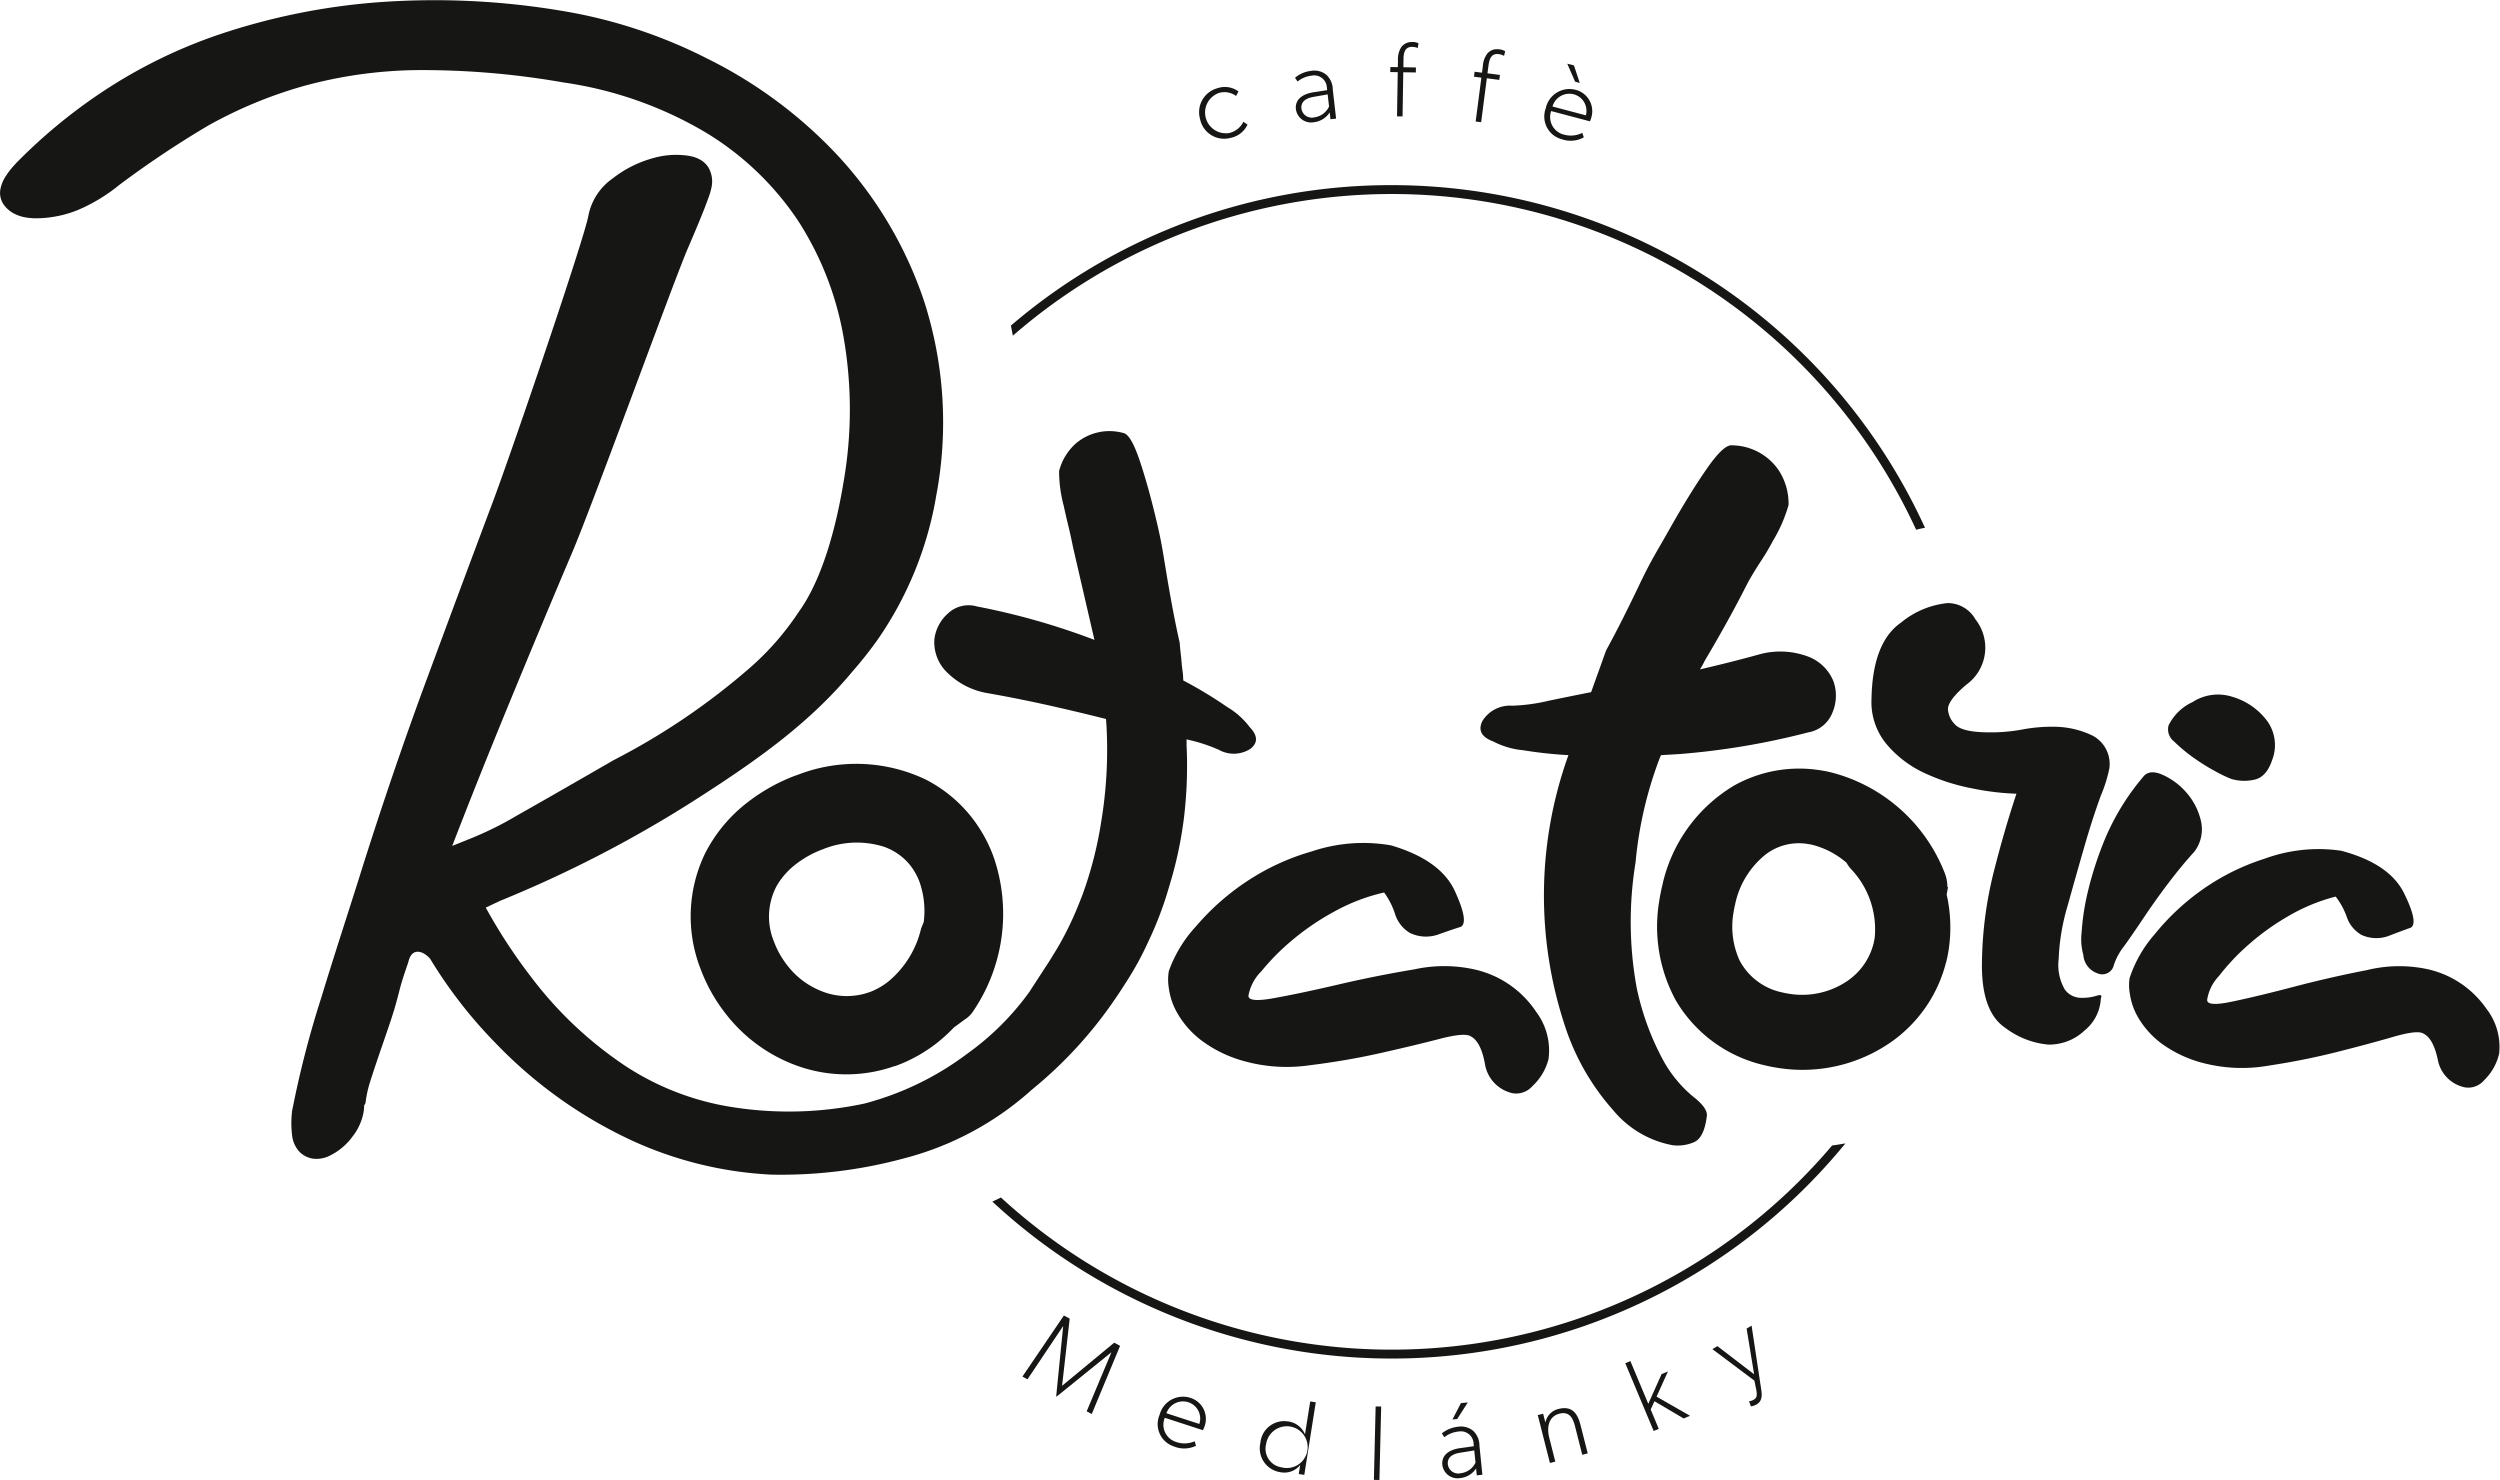 <svg xmlns="http://www.w3.org/2000/svg" xmlns:xlink="http://www.w3.org/1999/xlink" id="Group_139" data-name="Group 139" width="166.652" height="98.658" viewBox="0 0 166.652 98.658"><defs><clipPath id="clip-path"><rect id="Rectangle_159" data-name="Rectangle 159" width="166.652" height="98.658" fill="none"/></clipPath></defs><g id="Group_140" data-name="Group 140" clip-path="url(#clip-path)"><path id="Path_783" data-name="Path 783" d="M733.788,55.587a1.581,1.581,0,0,1-1.16.892,1.632,1.632,0,0,1-2-1.252,1.656,1.656,0,0,1,1.16-2.067,1.525,1.525,0,0,1,1.4.219l-.164.3a1.292,1.292,0,0,0-1.166-.193,1.384,1.384,0,0,0,.714,2.661,1.4,1.4,0,0,0,.941-.747Z" transform="translate(-650.628 -47.281)" fill="#161615"/><path id="Path_784" data-name="Path 784" d="M791.656,46.262l-.374.043-.052-.458a1.433,1.433,0,0,1-1.047.655,1.02,1.02,0,0,1-1.205-.863c-.065-.564.314-1,1.192-1.136l.891-.137-.02-.176a.847.847,0,0,0-1.019-.791,1.784,1.784,0,0,0-.933.392l-.172-.252a2.017,2.017,0,0,1,1.055-.456,1.268,1.268,0,0,1,1.029.254,1.35,1.35,0,0,1,.434.986Zm-.562-1.614-.924.162c-.68.113-.865.434-.825.787a.7.7,0,0,0,.873.579,1.26,1.26,0,0,0,.968-.717Z" transform="translate(-702.591 -38.356)" fill="#161615"/><path id="Path_785" data-name="Path 785" d="M848.762,26.009a1.1,1.1,0,0,0-.354-.077c-.532-.009-.6.416-.6.877l-.008.483.837.014-.006.334-.837-.014-.049,2.945-.369-.006.049-2.945-.5-.008.006-.334.5.008.008-.447a1.5,1.5,0,0,1,.206-.863.833.833,0,0,1,.7-.364.937.937,0,0,1,.46.079Z" transform="translate(-754.25 -22.809)" fill="#161615"/><path id="Path_786" data-name="Path 786" d="M899.926,30.377a1.1,1.1,0,0,0-.343-.116c-.528-.069-.639.347-.7.8l-.062.479.831.108-.043.331-.831-.108L898.4,34.8l-.366-.048.38-2.922-.493-.064.043-.331.493.064.057-.444a1.5,1.5,0,0,1,.3-.834.832.832,0,0,1,.739-.283.936.936,0,0,1,.448.13Z" transform="translate(-799.665 -26.653)" fill="#161615"/><path id="Path_787" data-name="Path 787" d="M943,54.252a1.613,1.613,0,0,0-1.979,1.238,1.565,1.565,0,0,0,1.084,2.063,1.794,1.794,0,0,0,1.452-.13l-.1-.3a1.681,1.681,0,0,1-1.227.116,1.2,1.2,0,0,1-.848-1.568l2.587.684a2.089,2.089,0,0,0,.084-.235A1.468,1.468,0,0,0,943,54.252m.7,1.705-2.23-.59a1.17,1.17,0,0,1,1.426-.812,1.143,1.143,0,0,1,.8,1.4" transform="translate(-837.98 -48.267)" fill="#161615"/><path id="Path_788" data-name="Path 788" d="M955.208,38.877l.386,1.168-.309-.082-.523-1.2Z" transform="translate(-850.287 -34.517)" fill="#161615"/><path id="Path_789" data-name="Path 789" d="M641.19,112.784a38.942,38.942,0,0,0-25.375,9.364c.046.222.091.446.132.671a38.494,38.494,0,0,1,60.213,12.937c.191-.051.389-.093.591-.131a39.1,39.1,0,0,0-35.561-22.841" transform="translate(-548.429 -100.443)" fill="#161615"/><path id="Path_790" data-name="Path 790" d="M660.511,696.67a38.494,38.494,0,0,1-55.409,3.467c-.189.1-.382.184-.571.274a39.078,39.078,0,0,0,56.867-3.88c-.3.054-.591.1-.887.14" transform="translate(-538.38 -620.312)" fill="#161615"/><path id="Path_791" data-name="Path 791" d="M299.939,607.932h0Z" transform="translate(-267.117 -541.409)" fill="#161615"/><path id="Path_792" data-name="Path 792" d="M68.608,66.136a18.048,18.048,0,0,1-4.136,4.109A19.722,19.722,0,0,1,57.6,73.569a24.152,24.152,0,0,1-8.648.252,18.039,18.039,0,0,1-7.269-2.768,25.79,25.79,0,0,1-6.258-5.9A35.942,35.942,0,0,1,32.381,60.5l.969-.456a80.681,80.681,0,0,0,12.767-6.58c4.308-2.749,7.806-5.21,10.728-8.726a26.084,26.084,0,0,0,1.637-2.068,23.718,23.718,0,0,0,3.924-9.605,26.325,26.325,0,0,0-.8-12.975,26.782,26.782,0,0,0-5.788-9.753,30.292,30.292,0,0,0-8.659-6.426A33.258,33.258,0,0,0,37.853.79,51.168,51.168,0,0,0,25.023.164,43.5,43.5,0,0,0,14.664,2.28,33.55,33.55,0,0,0,6.675,6.221a35.756,35.756,0,0,0-5.637,4.69l0,.005a5.629,5.629,0,0,0-.665.844,2.358,2.358,0,0,0-.347.857,1.362,1.362,0,0,0,.228,1.03,1.957,1.957,0,0,0,.655.574,2.628,2.628,0,0,0,.846.279,4.106,4.106,0,0,0,.634.051,7.515,7.515,0,0,0,2.866-.579,11.553,11.553,0,0,0,2.717-1.66,65.658,65.658,0,0,1,5.91-3.944A29.43,29.43,0,0,1,20.22,5.739a29.818,29.818,0,0,1,7.567-1.067,54.412,54.412,0,0,1,9.78.825,25.72,25.72,0,0,1,9.42,3.3,19.56,19.56,0,0,1,6.177,5.862,20.858,20.858,0,0,1,3.092,7.949,27.972,27.972,0,0,1-.011,9.448c-.678,4.136-1.768,7.039-3.011,8.747A18.3,18.3,0,0,1,50.121,44.4a45.35,45.35,0,0,1-9.213,6.269q-4.406,2.544-6.4,3.666l-.012.007a22.663,22.663,0,0,1-3.006,1.505c-.463.188-.91.367-1.345.542q1.683-4.364,3.655-9.162,2.306-5.607,4.371-10.466c.7-1.655,2.369-6.117,3.993-10.473.811-2.175,1.609-4.32,2.264-6.06s1.172-3.083,1.4-3.617c.489-1.134.865-2.035,1.129-2.71.132-.338.236-.619.315-.849a3.886,3.886,0,0,0,.16-.578,1.855,1.855,0,0,0-.215-1.323,1.536,1.536,0,0,0-.492-.479,2.047,2.047,0,0,0-.628-.248c-.081-.018-.161-.034-.24-.047a5.566,5.566,0,0,0-2.341.168,7.641,7.641,0,0,0-2.675,1.35,3.951,3.951,0,0,0-1.623,2.5c-.016.11-.118.506-.275,1.034-1.106,3.754-5.005,15.144-6.118,18.1q-1.928,5.13-4.313,11.575-2.393,6.461-4.544,13.322c-.714,2.275-1.679,5.21-2.546,8.062A66.433,66.433,0,0,0,19.463,74.1l0,.023,0,.024a6.446,6.446,0,0,0,.008,1.525,1.906,1.906,0,0,0,.524,1.14,1.6,1.6,0,0,0,.838.419,1.935,1.935,0,0,0,1.074-.158l0,0a4.1,4.1,0,0,0,1.6-1.322l0,0a3.656,3.656,0,0,0,.729-1.617,3.019,3.019,0,0,0,.04-.423v-.036a.374.374,0,0,0,.09-.163,7.859,7.859,0,0,1,.253-1.228c.246-.8.588-1.8.909-2.731s.621-1.8.791-2.39c.4-1.388.28-1.241.9-3.024.215-1,.968-.782,1.455-.227A30.975,30.975,0,0,0,33.1,69.6a30.186,30.186,0,0,0,9.036,6.433A25.283,25.283,0,0,0,51.385,78.3a31.338,31.338,0,0,0,8.856-1.077,20.357,20.357,0,0,0,8.546-4.587,28.318,28.318,0,0,0,5.58-6.095c.24-.347.466-.7.687-1.047h0a20.458,20.458,0,0,0,1.481-2.7,23.642,23.642,0,0,0,1.21-3.061q.149-.476.282-.944c.015-.049.031-.1.045-.146a26.016,26.016,0,0,0,.752-3.415c.033-.211.063-.422.089-.63s.047-.4.068-.6v-.014q.064-.617.1-1.251c.009-.121.014-.208.017-.3.041-.892.046-1.806,0-2.75,0-.216,0-.31,0-.395a11.016,11.016,0,0,1,2.144.69,2.043,2.043,0,0,0,2.109-.06c.516-.4.5-.889-.056-1.462a5.118,5.118,0,0,0-1.475-1.318,28.8,28.8,0,0,0-2.943-1.78c0-.105-.011-.23-.021-.439-.086-.609-.083-.711-.1-.885-.025-.311-.09-.764-.114-1.179q-.4-1.749-.84-4.354c-.291-1.735-.341-2.226-.715-3.805s-.751-2.93-1.138-4.063-.744-1.721-1.074-1.772a3.461,3.461,0,0,0-3.148.69A3.687,3.687,0,0,0,70.6,31.4a8.985,8.985,0,0,0,.312,2.329c.26,1.223.339,1.359.623,2.777l1.421,6.149-.044-.018a46.874,46.874,0,0,0-7.79-2.212,2,2,0,0,0-1.925.462,2.737,2.737,0,0,0-.91,1.724,2.794,2.794,0,0,0,.686,2.044,4.984,4.984,0,0,0,2.848,1.548q2.289.4,4.673.948c1.1.25,2.173.51,3.233.776.008.109.017.213.025.326a29.222,29.222,0,0,1-.333,6.451,25.662,25.662,0,0,1-1.285,5.008c-.135.343-.271.687-.41,1.017q-.272.643-.584,1.262l-.066.13q-.3.594-.643,1.168l-.086.14-.017.028c-.18.29-.362.6-.5.8" transform="translate(0 0.001)" fill="#161615"/><path id="Path_793" data-name="Path 793" d="M427.813,466.063a12.183,12.183,0,0,0-3.272,1.815,10,10,0,0,0-2.832,3.413,9.648,9.648,0,0,0-.3,7.677,11.17,11.17,0,0,0,1.68,3,10.53,10.53,0,0,0,4.647,3.424,9.668,9.668,0,0,0,6.607.066l.035,0,.1-.035a10.08,10.08,0,0,0,2.707-1.52,11.056,11.056,0,0,0,1.131-1.037l.005,0,.235-.17.193-.143c.058-.038.182-.133.237-.177a1.992,1.992,0,0,0,.51-.446l0,0a11.575,11.575,0,0,0,1.439-10.451,9.576,9.576,0,0,0-1.439-2.59,9.284,9.284,0,0,0-3.062-2.529,10.765,10.765,0,0,0-8.617-.291m7.585,6.019a4.2,4.2,0,0,1,.616,1.117,5.836,5.836,0,0,1,.271,2.649l-.162.4-.012.028-.01.039a6.493,6.493,0,0,1-2.187,3.508,4.635,4.635,0,0,1-1.241.7l-.007,0a4.5,4.5,0,0,1-3.271-.1,5.312,5.312,0,0,1-2.209-1.694,5.869,5.869,0,0,1-.887-1.583,4.361,4.361,0,0,1,.193-3.723,4.975,4.975,0,0,1,1.271-1.432,6.778,6.778,0,0,1,1.776-.987l.013,0,.065-.03a6.007,6.007,0,0,1,4-.15,3.876,3.876,0,0,1,1.779,1.255" transform="translate(-374.713 -414.39)" fill="#161615"/><path id="Path_794" data-name="Path 794" d="M1155.1,393.584a3.321,3.321,0,0,1-1.055.132,1.347,1.347,0,0,1-1.043-.544,3.26,3.26,0,0,1-.416-2.037,14.282,14.282,0,0,1,.588-3.523q.561-2.02,1.122-3.964t1.112-3.438a9.28,9.28,0,0,0,.558-1.794,2.132,2.132,0,0,0-1.165-2.2,5.974,5.974,0,0,0-2.4-.568,10.7,10.7,0,0,0-2.258.186,11.561,11.561,0,0,1-2.409.183c-1.1-.019-1.8-.205-2.094-.563a1.555,1.555,0,0,1-.434-.985q.01-.6,1.232-1.632a3.04,3.04,0,0,0,.6-4.349,2.122,2.122,0,0,0-1.86-1.085,5.8,5.8,0,0,0-3.1,1.3q-1.9,1.319-1.968,5.077a4.4,4.4,0,0,0,1,3.024,7.325,7.325,0,0,0,2.522,1.923,13.407,13.407,0,0,0,3.214,1.033,17.374,17.374,0,0,0,2.926.352q-.8,2.392-1.519,5.235a26.011,26.011,0,0,0-.781,6q-.057,3.307,1.577,4.387a5.573,5.573,0,0,0,2.837,1.1,3.429,3.429,0,0,0,2.422-.935,2.927,2.927,0,0,0,1.09-2.161c.1-.2,0-.249-.3-.156" transform="translate(-1015.354 -327.201)" fill="#161615"/><path id="Path_795" data-name="Path 795" d="M1273.754,477.941q.854-1.136,1.751-2.125a2.456,2.456,0,0,0,.433-2.1,4.343,4.343,0,0,0-.989-1.883,4.539,4.539,0,0,0-1.589-1.161q-.877-.374-1.279.172a15.926,15.926,0,0,0-2.505,4.064,23.262,23.262,0,0,0-1.164,3.565,15.98,15.98,0,0,0-.416,2.708,3.923,3.923,0,0,0,.114,1.511,1.393,1.393,0,0,0,.928,1.222.794.794,0,0,0,1.109-.557,4.05,4.05,0,0,1,.673-1.237q.555-.771,1.317-1.911t1.618-2.272" transform="translate(-1129.233 -419.037)" fill="#161615"/><path id="Path_796" data-name="Path 796" d="M1322.375,427.3a13.553,13.553,0,0,0,1.5.932,8.758,8.758,0,0,0,1,.477,3.011,3.011,0,0,0,1.5.064q.848-.153,1.236-1.326a2.742,2.742,0,0,0-.307-2.562,4.45,4.45,0,0,0-2.348-1.648,3.12,3.12,0,0,0-2.649.35,3.317,3.317,0,0,0-1.605,1.565,1.023,1.023,0,0,0,.37,1.064,10.785,10.785,0,0,0,1.3,1.085" transform="translate(-1176.146 -376.788)" fill="#161615"/><path id="Path_797" data-name="Path 797" d="M732.026,521.667a9.308,9.308,0,0,0-3.985,0q-2.549.423-5.065,1.011t-4.332.914q-1.818.326-1.646-.25a3.032,3.032,0,0,1,.846-1.548,15.189,15.189,0,0,1,2.107-2.116,16.718,16.718,0,0,1,2.733-1.853,12.65,12.65,0,0,1,3.341-1.282,5.028,5.028,0,0,1,.74,1.468,2.264,2.264,0,0,0,.969,1.223,2.47,2.47,0,0,0,1.925.1c.638-.227,1.132-.395,1.477-.5q.559-.305-.393-2.382t-4.26-3.051a10.766,10.766,0,0,0-5.27.4,15.6,15.6,0,0,0-4.341,2,16.277,16.277,0,0,0-3.381,2.991,8.717,8.717,0,0,0-1.815,2.983,3.368,3.368,0,0,0-.009,1.091,4.512,4.512,0,0,0,.584,1.735,6.068,6.068,0,0,0,1.582,1.794,8.489,8.489,0,0,0,2.945,1.413,10.588,10.588,0,0,0,4.3.25q2.432-.3,4.692-.808t3.952-.947c1.127-.294,1.821-.348,2.082-.169q.675.356.943,1.841a2.384,2.384,0,0,0,1.849,1.951,1.434,1.434,0,0,0,1.312-.474,3.7,3.7,0,0,0,1.075-1.794,4.276,4.276,0,0,0-.8-3.127,6.69,6.69,0,0,0-4.159-2.865" transform="translate(-633.759 -457.049)" fill="#161615"/><path id="Path_798" data-name="Path 798" d="M1320.816,527.619a6.473,6.473,0,0,0-4.1-2.661,9,9,0,0,0-3.855.1q-2.455.476-4.872,1.111t-4.166,1c-1.166.242-1.7.176-1.6-.2a2.933,2.933,0,0,1,.778-1.52,14.709,14.709,0,0,1,1.982-2.1,16.167,16.167,0,0,1,2.595-1.864,12.246,12.246,0,0,1,3.2-1.328,4.865,4.865,0,0,1,.755,1.4,2.191,2.191,0,0,0,.969,1.157,2.389,2.389,0,0,0,1.865.044c.611-.237,1.084-.412,1.415-.526q.532-.31-.443-2.294t-4.2-2.838a10.42,10.42,0,0,0-5.086.528,15.092,15.092,0,0,0-4.146,2.054,15.741,15.741,0,0,0-3.191,2.982,8.434,8.434,0,0,0-1.677,2.933,3.262,3.262,0,0,0,.021,1.056,4.365,4.365,0,0,0,.61,1.662,5.87,5.87,0,0,0,1.578,1.694,8.211,8.211,0,0,0,2.885,1.29,10.245,10.245,0,0,0,4.168.128q2.345-.353,4.517-.9t3.8-1.02c1.082-.314,1.752-.385,2.009-.219q.662.327.961,1.755a2.307,2.307,0,0,0,1.839,1.838,1.387,1.387,0,0,0,1.256-.493,3.579,3.579,0,0,0,.992-1.763,4.138,4.138,0,0,0-.856-3" transform="translate(-1155.08 -460.39)" fill="#161615"/><path id="Path_799" data-name="Path 799" d="M1028.982,476.128l-.043-.006a2.548,2.548,0,0,0-.174-.93,11.082,11.082,0,0,0-7.55-6.708q-.4-.1-.811-.158a8.894,8.894,0,0,0-5.658,1.014l.238.432-.238-.432a10.3,10.3,0,0,0-4.817,6.7q-.121.506-.2,1.021a10.292,10.292,0,0,0,1.109,6.619,9.237,9.237,0,0,0,5.948,4.328q.445.107.9.174a10.326,10.326,0,0,0,7.584-1.788,9.258,9.258,0,0,0,3.576-5.235l.01-.017.024-.1q.095-.4.154-.8a9.976,9.976,0,0,0-.144-3.629Zm-4.892,3.386q-.027.179-.069.354l0,.009a4.3,4.3,0,0,1-1.82,2.551,5.372,5.372,0,0,1-3.79.81c-.158-.023-.313-.054-.464-.09a4.173,4.173,0,0,1-2.86-2.135h0a5.444,5.444,0,0,1-.406-3.184c.026-.173.06-.345.1-.516l.009-.019.011-.078a5.754,5.754,0,0,1,2.01-3.257,3.644,3.644,0,0,1,2.8-.714q.179.027.362.07a5.593,5.593,0,0,1,2.243,1.186,2.228,2.228,0,0,0,.283.4,5.836,5.836,0,0,1,1.594,4.612" transform="translate(-899.125 -416.989)" fill="#161615"/><path id="Path_800" data-name="Path 800" d="M916.111,314.646a8.4,8.4,0,0,1-2.011-2.473,17.778,17.778,0,0,1-1.728-4.755,24.448,24.448,0,0,1-.079-8.351,26.231,26.231,0,0,1,1.6-6.938c.035-.08.063-.152.1-.229.444-.024.9-.05,1.368-.083a49.489,49.489,0,0,0,8.43-1.431,2.114,2.114,0,0,0,1.625-1.315,2.889,2.889,0,0,0,.084-2.057,2.95,2.95,0,0,0-1.583-1.637,5.263,5.263,0,0,0-3.418-.181c-1.266.351-2.574.677-3.908.989l.1-.171c.2-.35.119-.229.248-.46q1.637-2.76,2.868-5.206c.788-1.385,1.005-1.524,1.651-2.742a9.9,9.9,0,0,0,1.035-2.374,4.065,4.065,0,0,0-.642-2.3,3.815,3.815,0,0,0-3.128-1.684q-.548-.068-1.675,1.554T914.6,276.76c-.874,1.56-1.227,2.053-2.061,3.8s-1.573,3.205-2.208,4.36l-1,2.782c-1.055.207-1.989.4-2.791.564a12.043,12.043,0,0,1-2.469.339,2.157,2.157,0,0,0-1.983,1.015q-.463.926.718,1.368a5.4,5.4,0,0,0,2,.586,28.045,28.045,0,0,0,3.014.326l-.042.117a27.658,27.658,0,0,0-.183,17.956,15.732,15.732,0,0,0,3.2,5.586,6.729,6.729,0,0,0,3.973,2.345,2.727,2.727,0,0,0,1.414-.2q.683-.284.865-1.746c.045-.365-.271-.8-.949-1.322" transform="translate(-803.267 -241.562)" fill="#161615"/><path id="Path_801" data-name="Path 801" d="M627.469,807.97l-.337-.182,1.653-3.939-3.654,2.954-.031-.017.467-4.685-2.381,3.553-.337-.182,2.765-4.072.387.209-.508,4.477,3.474-2.874.393.212Z" transform="translate(-554.694 -713.708)" fill="#161615"/><path id="Path_802" data-name="Path 802" d="M708.433,853.082l-2.544-.828a1.2,1.2,0,0,0,.759,1.613,1.68,1.68,0,0,0,1.232-.047l.088.3a1.8,1.8,0,0,1-1.457.049,1.565,1.565,0,0,1-.967-2.121,1.613,1.613,0,0,1,2.046-1.125,1.468,1.468,0,0,1,.94,1.926,2.074,2.074,0,0,1-.1.229m-.239-.413a1.144,1.144,0,0,0-.724-1.445,1.17,1.17,0,0,0-1.469.731Z" transform="translate(-628.242 -757.743)" fill="#161615"/><path id="Path_803" data-name="Path 803" d="M769.419,855.08a1.414,1.414,0,0,1,1.114.859l.347-2.194.371.058-.765,4.837-.372-.058.1-.6a1.358,1.358,0,0,1-1.312.482,1.607,1.607,0,0,1-1.344-1.951,1.589,1.589,0,0,1,1.865-1.43m-.469,3.052a1.392,1.392,0,1,0-1.01-1.561,1.251,1.251,0,0,0,1.01,1.561" transform="translate(-683.541 -760.324)" fill="#161615"/><rect id="Rectangle_158" data-name="Rectangle 158" width="4.895" height="0.369" transform="matrix(0.024, -1, 1, 0.024, 91.584, 98.649)" fill="#161615"/><path id="Path_804" data-name="Path 804" d="M881.1,859.15l-.374.038-.046-.459a1.432,1.432,0,0,1-1.056.641,1.02,1.02,0,0,1-1.194-.879c-.057-.565.328-1,1.207-1.12l.894-.125-.018-.177a.848.848,0,0,0-1.009-.8,1.794,1.794,0,0,0-.939.379l-.168-.254a2.012,2.012,0,0,1,1.061-.442,1.267,1.267,0,0,1,1.026.268,1.348,1.348,0,0,1,.42.992Zm-.541-1.622-.927.151c-.682.1-.871.423-.835.776a.7.7,0,0,0,.866.591,1.26,1.26,0,0,0,.978-.7Zm-.43-3.2-.709,1.106-.318.032.568-1.092Z" transform="translate(-782.283 -760.841)" fill="#161615"/><path id="Path_805" data-name="Path 805" d="M940.144,860.854l-.365.092-.48-1.892c-.131-.516-.355-1.023-1.043-.848s-.866.857-.674,1.614l.4,1.583-.358.09-.81-3.192.358-.091.15.592a1.152,1.152,0,0,1,.868-.909c.915-.232,1.277.3,1.469,1.055Z" transform="translate(-834.305 -763.969)" fill="#161615"/><path id="Path_806" data-name="Path 806" d="M994.417,832.814l-.425.178-1.943-1.148-.253.552.54,1.29-.341.142-1.892-4.517.34-.142,1.193,2.848.886-1.98.425-.179-.759,1.68Z" transform="translate(-881.76 -738.437)" fill="#161615"/><path id="Path_807" data-name="Path 807" d="M1045.732,807.563l.654,4.34c.086.586-.121.792-.316.909a.977.977,0,0,1-.385.131l-.121-.341a.722.722,0,0,0,.317-.106c.171-.1.25-.232.154-.7l-.116-.567-2.8-2.1.335-.2,2.447,1.877-.5-3.044Z" transform="translate(-928.97 -719.195)" fill="#161615"/></g></svg>